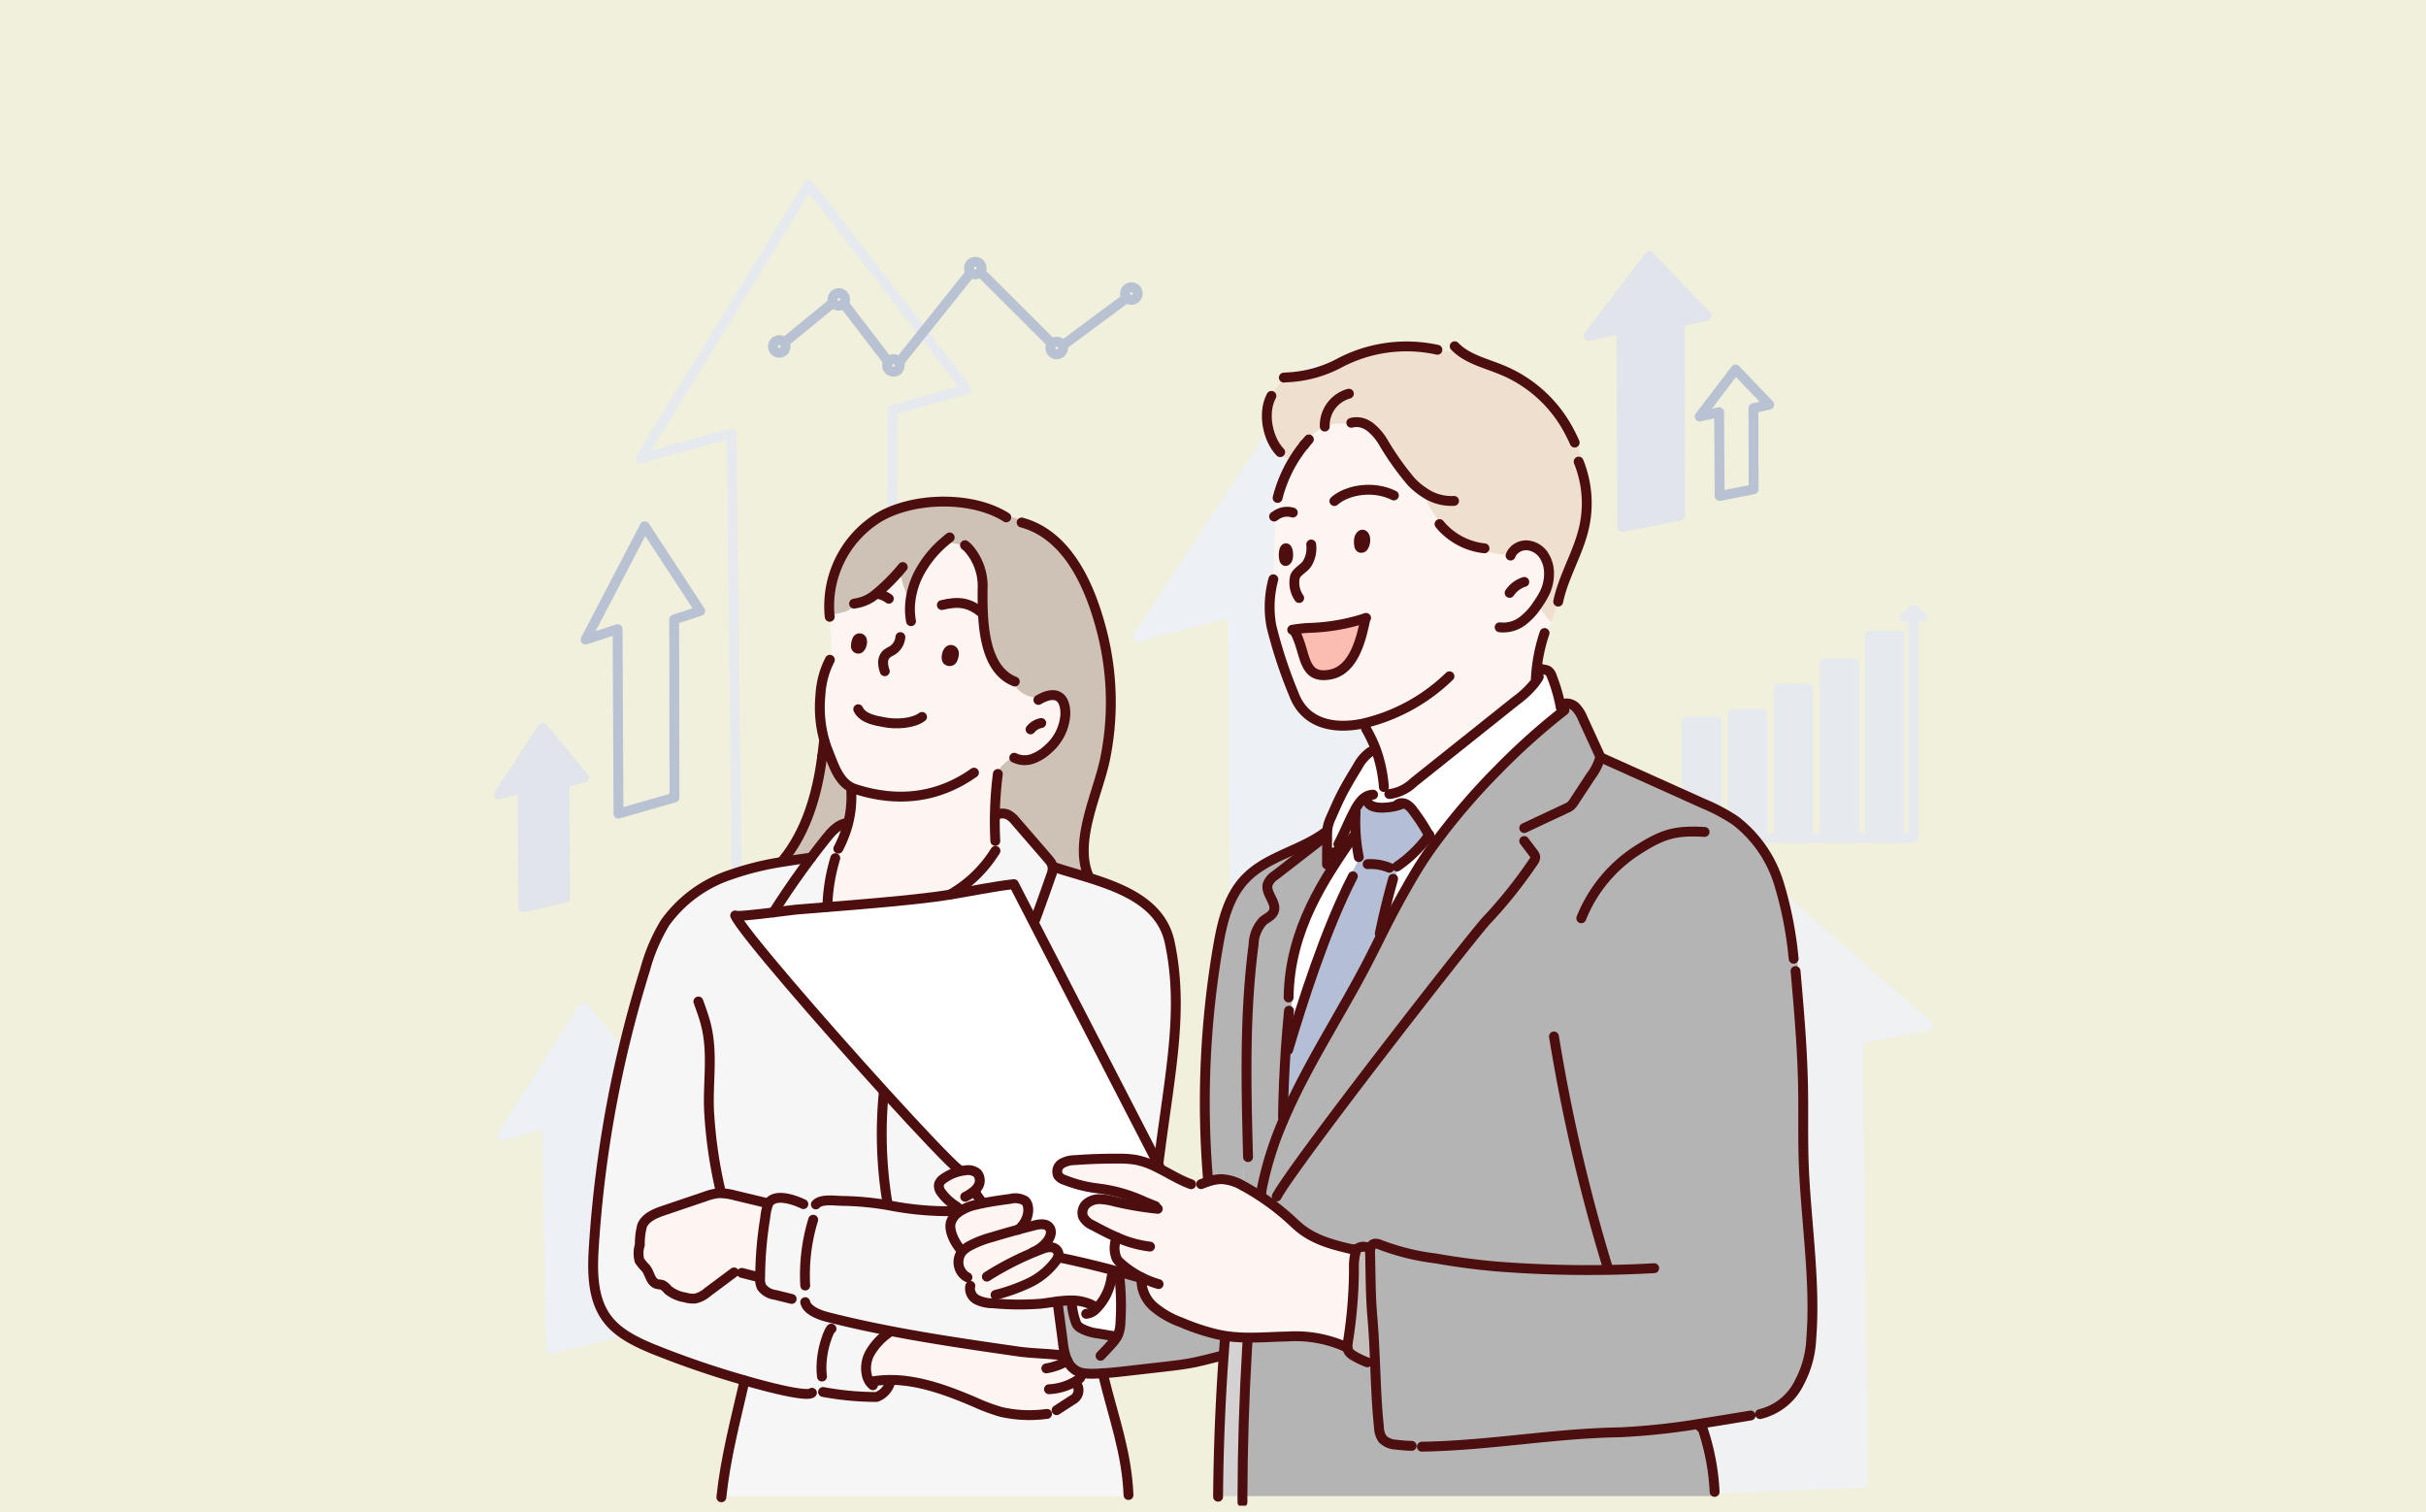 <svg xmlns="http://www.w3.org/2000/svg" width="369" height="230"><defs><clipPath id="a"><path data-name="長方形 1312" fill="none" stroke="rgba(0,0,0,0)" stroke-width="1.5" d="M0 0h219.352v202.389H0z"/></clipPath></defs><g data-name="グループ 1154"><path data-name="長方形 1307" fill="#f0f0dc" d="M0 0h369v230H0z"/><g data-name="グループ 1140"><path data-name="パス 10513" d="M259.57 48.032l-8.681-9.07-9.271 12.141 5.016-1.121.135 30.169 8.772-1.723-.041-29.477z" fill="#e1e4ea" stroke="rgba(0,0,0,0)" stroke-width="1.5"/><path data-name="パス 10514" d="M259.57 48.032l-8.681-9.07-9.271 12.141 5.016-1.121.135 30.169 8.772-1.723-.041-29.477z" fill="none" stroke="#e1e4ea" stroke-linecap="round" stroke-linejoin="round" stroke-width="1.5"/><path data-name="パス 10515" d="M293.238 155.997l-22.688-19.9-24.232 26.641 13.111-2.46.353 66.2 23.611-.969-.791-67.49z" fill="#f0f1f2" stroke="rgba(0,0,0,0)" stroke-width="1.5"/><g data-name="グループ 1131"><g data-name="グループ 1130" transform="translate(74.824 26.611)" clip-path="url(#a)"><path data-name="パス 10516" d="M218.414 129.386l-22.688-19.9-24.232 26.641 13.111-2.46.353 66.2 23.611-.969-.791-67.49z" fill="none" stroke="#f0f1f2" stroke-linecap="round" stroke-linejoin="round" stroke-width="1.5"/></g></g><path data-name="パス 10517" d="M224.888 86.488l-25.03-30.379-26.732 40.665 14.464-3.755.389 88.505 25.292-5.77-.117-86.187z" fill="#edf0f4" stroke="rgba(0,0,0,0)" stroke-width="1.5"/><path data-name="パス 10518" d="M224.888 86.488l-25.03-30.379-26.732 40.665 14.464-3.755.389 88.505 25.292-5.77-.117-86.187z" fill="none" stroke="#edf0f4" stroke-linecap="round" stroke-linejoin="round" stroke-width="1.5"/><g data-name="グループ 1133"><g data-name="グループ 1132" transform="translate(74.824 26.611)" clip-path="url(#a)"><path data-name="パス 10519" d="M72.188 32.591L48.205 1.469 22.588 43.128l13.859-3.845 1.076 90.65 23.2-6.378.222-87.808z" fill="none" stroke="#e6eaef" stroke-linecap="round" stroke-linejoin="round" stroke-width="1.5"/></g></g><path data-name="パス 10520" d="M269.1 61.544l-5.115-5.344-5.462 7.153 2.956-.661.08 12.738 5.168-1.015-.024-12.33z" fill="none" stroke="#b8c2d3" stroke-linecap="round" stroke-linejoin="round" stroke-width="1.5"/><path data-name="パス 10521" d="M100.731 167.486l-11.97-14.243-12.33 19.431 6.785-1.869.632 34.315 11.869-2.89-.489-33.218z" fill="#edf0f4" stroke="rgba(0,0,0,0)" stroke-width="1.5"/><g data-name="グループ 1135"><g data-name="グループ 1134" transform="translate(74.824 26.611)" clip-path="url(#a)"><path data-name="パス 10522" d="M25.907 140.875l-11.97-14.243-12.33 19.431 6.785-1.869.632 34.315 11.869-2.89-.489-33.218z" fill="none" stroke="#edf0f4" stroke-linecap="round" stroke-linejoin="round" stroke-width="1.5"/></g></g><path data-name="パス 10523" d="M88.807 118.265l-6.252-7.588-6.677 10.158 3.613-.938.1 18.087 6.317-1.441-.029-17.508z" fill="#e1e4ea" stroke="rgba(0,0,0,0)" stroke-width="1.5"/><g data-name="グループ 1137"><g data-name="グループ 1136" transform="translate(74.824 26.611)" clip-path="url(#a)"><path data-name="パス 10524" d="M13.983 91.654l-6.252-7.588-6.677 10.158 3.613-.938.1 18.087 6.317-1.441-.029-17.508z" fill="none" stroke="#e1e4ea" stroke-linecap="round" stroke-linejoin="round" stroke-width="1.5"/></g></g><path data-name="パス 10525" d="M106.497 92.916l-8.424-12.879-9 17.24 4.868-1.592.131 28.06 8.512-2.446-.039-27.077z" fill="none" stroke="#b8c2d3" stroke-linecap="round" stroke-linejoin="round" stroke-width="1.5"/><g data-name="グループ 1139"><g data-name="グループ 1138" transform="translate(74.824 26.611)" clip-path="url(#a)" stroke-width="1.5"><path data-name="パス 10526" d="M44.663 26.08a.957.957 0 11-.957-.957.957.957 0 01.957.957z" fill="none" stroke="#b8c2d3" stroke-linecap="round" stroke-linejoin="round"/><path data-name="パス 10527" d="M53.718 18.931a.957.957 0 11-.957-.957.957.957 0 01.957.957z" fill="none" stroke="#b8c2d3" stroke-linecap="round" stroke-linejoin="round"/><path data-name="パス 10528" d="M62.026 28.964a.957.957 0 11-.957-.957.957.957 0 01.957.957z" fill="none" stroke="#b8c2d3" stroke-linecap="round" stroke-linejoin="round"/><path data-name="パス 10529" d="M74.479 14.163a.957.957 0 11-.957-.957.957.957 0 01.957.957z" fill="none" stroke="#b8c2d3" stroke-linecap="round" stroke-linejoin="round"/><path data-name="パス 10530" d="M86.859 26.319a.957.957 0 11-.957-.957.957.957 0 01.957.957z" fill="none" stroke="#b8c2d3" stroke-linecap="round" stroke-linejoin="round"/><path data-name="パス 10531" d="M98.219 18.037a.957.957 0 11-.957-.957.957.957 0 01.957.957z" fill="none" stroke="#b8c2d3" stroke-linecap="round" stroke-linejoin="round"/><path data-name="線 397" fill="none" stroke="#b8c2d3" stroke-linecap="round" stroke-linejoin="round" d="M44.467 25.487l7.383-6.039"/><path data-name="線 398" fill="none" stroke="#b8c2d3" stroke-linecap="round" stroke-linejoin="round" d="M53.555 19.618l6.672 8.712"/><path data-name="線 399" fill="none" stroke="#b8c2d3" stroke-linecap="round" stroke-linejoin="round" d="M61.914 28.506l10.847-13.564"/><path data-name="線 400" fill="none" stroke="#b8c2d3" stroke-linecap="round" stroke-linejoin="round" d="M74.307 14.799l10.789 10.762"/><path data-name="線 401" fill="none" stroke="#b8c2d3" stroke-linecap="round" stroke-linejoin="round" d="M86.815 25.92l9.725-7.21"/><path data-name="長方形 1316" fill="#e6eaef" stroke="rgba(0,0,0,0)" d="M181.749 83.123h4.505v17.722h-4.505z"/><path data-name="長方形 1317" fill="none" stroke="#e6eaef" stroke-linecap="round" stroke-linejoin="round" d="M181.749 83.123h4.505v17.722h-4.505z"/><path data-name="長方形 1318" fill="#e6eaef" stroke="rgba(0,0,0,0)" d="M188.732 82h4.505v18.845h-4.505z"/><path data-name="長方形 1319" fill="none" stroke="#e6eaef" stroke-linecap="round" stroke-linejoin="round" d="M188.732 82h4.505v18.845h-4.505z"/><path data-name="長方形 1320" fill="#e6eaef" stroke="rgba(0,0,0,0)" d="M195.715 78.131h4.505v22.714h-4.505z"/><path data-name="長方形 1321" fill="none" stroke="#e6eaef" stroke-linecap="round" stroke-linejoin="round" d="M195.715 78.131h4.505v22.714h-4.505z"/><path data-name="長方形 1322" fill="#e6eaef" stroke="rgba(0,0,0,0)" d="M202.698 74.262h4.505v26.583h-4.505z"/><path data-name="長方形 1323" fill="none" stroke="#e6eaef" stroke-linecap="round" stroke-linejoin="round" d="M202.698 74.262h4.505v26.583h-4.505z"/><path data-name="長方形 1324" fill="#e6eaef" stroke="rgba(0,0,0,0)" d="M209.563 70.081h4.505v30.764h-4.505z"/><path data-name="長方形 1325" fill="none" stroke="#e6eaef" stroke-linecap="round" stroke-linejoin="round" d="M209.563 70.081h4.505v30.764h-4.505z"/><path data-name="線 402" fill="none" stroke="#e6eaef" stroke-linecap="round" stroke-linejoin="round" d="M176.82 100.865h39.181"/><path data-name="線 403" fill="none" stroke="#e6eaef" stroke-linecap="round" stroke-linejoin="round" d="M216.215 66.43v34.257"/><path data-name="パス 10532" d="M214.809 67.244l1.429-1.13 1.323 1.076" fill="none" stroke="#e6eaef" stroke-linecap="round" stroke-linejoin="round"/><path data-name="パス 10533" d="M178.436 101.656l-2.04-.791 1.943-.733" fill="none" stroke="#e6eaef" stroke-linecap="round" stroke-linejoin="round"/><path data-name="パス 10534" d="M133.149 180.6a4.575 4.575 0 011.191.475c.127 3.121.247 6.234.58 9.393a3.249 3.249 0 00.557 1.791 3.059 3.059 0 002.033.844 22.6 22.6 0 002.291.183 9.694 9.694 0 013.259-.113l.007.2c9.762-.324 18.745-1.983 28.6-2.15a105.867 105.867 0 0012.579-1.382c.064.188.127.376.188.564l-.338.113a35.348 35.348 0 011.875 9.778v.637h-71.816q.042-11.114.689-22.216h.017a9.267 9.267 0 00.131-1.889c1.986.021 3.981-.129 5.969-.167a18.845 18.845 0 018.485 1.4 4.319 4.319 0 00.714.357 1.319 1.319 0 00.2.569 2.07 2.07 0 00.691.58 12.678 12.678 0 002.1 1.008z" fill="#b5b4b4" stroke="rgba(0,0,0,0)"/><path data-name="パス 10535" d="M133.129 38.043a35.977 35.977 0 00-4.686-.2 6.7 6.7 0 00-4.89 3.2v.007a20.391 20.391 0 00-1.582 2.223l-.583-.059a4.888 4.888 0 01-1.748-.86l.256-.2c-1.878-1.92-2.745-5.936-1.335-8.558l-.035-.021a11.115 11.115 0 012.256-2.785 18.926 18.926 0 007.743-1.981 21.883 21.883 0 0115.284-2.225l.021.275a56.013 56.013 0 013.328-.155c1.791 1.419 4.166 2.011 6.314 2.888a20.253 20.253 0 0110.476 9.571l.115-.061a15.669 15.669 0 012.157 6.5l-.244.064a16.848 16.848 0 01.148 7.914c-.877 3.9-3.123 7.393-3.941 11.305h.016q-.522 1.575-1.1 3.132a11.147 11.147 0 01-1.857-2.519l-.209-.146q.162-.236.317-.472a11.067 11.067 0 00.876-1.56 6.639 6.639 0 00.557-2.6 5.007 5.007 0 00-.822-2.93 3.371 3.371 0 00-2.59-1.478 2.614 2.614 0 00-1.036.19 2.517 2.517 0 00-1.154.9 3.807 3.807 0 01-2.261.237 11.147 11.147 0 01-2.317-.745l.021-.16a10.227 10.227 0 01-4.251-1.617l.009-.016a17.883 17.883 0 01-4.714-6.561l.129-.258a11.06 11.06 0 01-2.012-1.68 43.039 43.039 0 01-4.279-6.06 8.439 8.439 0 00-1.969-2.247 4.294 4.294 0 00-.409-.261" fill="#efdfce" stroke="rgba(0,0,0,0)"/><path data-name="パス 10536" d="M162.528 79.968c.016.317.026.634.031.952a21.998 21.998 0 00-.214-1.039c.061.028.122.056.183.087" fill="#c6c0bd" stroke="rgba(0,0,0,0)"/><path data-name="パス 10537" d="M132.856 67.403a30.15 30.15 0 01-8.389 1.476 21.517 21.517 0 00-2.74.294l.421.331c1.727 3.06 1 7.294 5.367 6.476 3.671-.689 4.745-5.562 5.36-8.533zm-14-5.91q.144-4.829.294-9.656l.042-1.354a6.672 6.672 0 01.193-1.673 4.959 4.959 0 01.552-1.187 21.141 21.141 0 012.033-4.35 20.4 20.4 0 011.582-2.223v-.007a6.7 6.7 0 014.89-3.2 35.983 35.983 0 014.686.2 4.3 4.3 0 01.409.261 8.436 8.436 0 011.969 2.247 43.029 43.029 0 004.279 6.06 11.05 11.05 0 002.012 1.68l-.129.259a17.884 17.884 0 004.714 6.561l-.009.016a10.229 10.229 0 004.251 1.617l-.021.16a11.14 11.14 0 002.317.745 3.807 3.807 0 002.261-.237c.04-.017.078-.035.117-.056a4.21 4.21 0 001.043-.825l-.007-.019a2.616 2.616 0 011.036-.19 3.371 3.371 0 012.59 1.478 5.008 5.008 0 01.823 2.93 6.645 6.645 0 01-.557 2.6 11.034 11.034 0 01-.877 1.56q-.155.236-.317.472l.209.146a11.142 11.142 0 001.857 2.519c-.226.62-.461 1.236-.7 1.849l-.329-.106a25.976 25.976 0 00-1.048 4.4c-.12.8-.2 1.61-.244 2.418l-.179-.009-.028.6.066.049a15.064 15.064 0 01-2.926 2.766l-15.46 12.33a6.628 6.628 0 01-3.678 1.828 1.243 1.243 0 01-.378-.221 2.269 2.269 0 01-.562-.829l.024-.009a21.745 21.745 0 00-1.189-5.647 9.201 9.201 0 00-.2-.508 21 21 0 00-1.314-2.684l-.1.054c-.146-.284-.294-.569-.439-.853-4.636.921-8.829-.1-10.464-4.526a70.736 70.736 0 01-3.408-10.373 16.025 16.025 0 01.308-7.061zm13.709-4.977a1.853 1.853 0 00.263-1.09.956.956 0 00-.122-.5c-.357-.566-.766.082-.815.475a3.267 3.267 0 00-.026.341 3.41 3.41 0 00.047.6.467.467 0 00.2.357.387.387 0 00.456-.181m-11.515 1.779a2.264 2.264 0 00.045-.815c-.009-.207-.169-.971-.475-.611a.58.58 0 00-.106.247 2.594 2.594 0 00-.021 1.227c.075.6.454.376.557-.047" fill="#fdf5f2" stroke="rgba(0,0,0,0)"/><path data-name="パス 10538" d="M129.051 101.185c-.226.62-.451 1.243-.674 1.863l-.169-.061c-.5.169-.7 1.708-1.194 1.878l.021-4.077v-.141c0-.27 0-.543.019-.813a4.948 4.948 0 01.108-.832 7.663 7.663 0 01.529-1.433c.456-1.029.9-2.063 1.4-3.071.768-1.546 1.671-3.027 2.571-4.5a6.531 6.531 0 011.873-2.209 2.79 2.79 0 01.724-.322l.212-.021a21.744 21.744 0 011.189 5.647l-.023.009a2.268 2.268 0 00.562.829 1.245 1.245 0 00.378.221 6.628 6.628 0 003.678-1.828l15.46-12.33a15.059 15.059 0 002.926-2.766l-.066-.049.028-.6.178.009c.045-.808.125-1.617.245-2.418l1.2 1.093a1.254 1.254 0 01.418.153 1.614 1.614 0 01.566.834 25.161 25.161 0 011.133 3.63c.08.345.15.691.214 1.039.007.308.012.616.01.926a100.891 100.891 0 00-9.552 8.619 99.571 99.571 0 00-10.02 11.766l-.188-.148a6.446 6.446 0 01-.4-1.267l-.11-.082c.077-.1.155-.209.23-.317-.1-.186-.2-.369-.308-.55a28.6 28.6 0 00-2.077-3.135 3.44 3.44 0 00-1.039-1.006 1.484 1.484 0 00-.74-.183v.146c-.978.477-4.806 1.133-5.214-.479l-.3.028a2.223 2.223 0 00-.23-.461 2.954 2.954 0 00-.36.324 7.121 7.121 0 00-1.053 1.584l-.049.092c-.783 1.462-1.37 2.942-2.108 4.409" fill="#fff" stroke="rgba(0,0,0,0)"/><path data-name="パス 10539" d="M156.338 56.511l.007.019a4.211 4.211 0 01-1.043.825 1.26 1.26 0 01-.118.056 2.519 2.519 0 011.154-.9" fill="#fdf5f2" stroke="rgba(0,0,0,0)"/><path data-name="パス 10540" d="M137.508 107.098a11.6 11.6 0 00.08-1.915h.078a19.274 19.274 0 004.277-3.981c.122-.153.242-.308.357-.465l.111.082a6.436 6.436 0 00.4 1.267l.188.148a62.31 62.31 0 00-2.8 4.307q-2.041 3.465-3.884 7.045-.5.973-.989 1.948l-.284-.143q.857-4.209 2.033-8.342z" fill="#fff" stroke="rgba(0,0,0,0)"/><path data-name="パス 10541" d="M141.943 101.199a5.058 5.058 0 01.28-1.332c.108.181.209.364.308.55-.075.108-.153.214-.23.317-.115.157-.235.313-.357.465" fill="#c6c0bd" stroke="rgba(0,0,0,0)"/><path data-name="パス 10542" d="M120.326 143.277q.07-5.118.416-10.224l.367.026c2.141-7.148 5.638-18.235 9.839-26.413l-.583-.2a7.32 7.32 0 001.52-2.707l-.035-.012a27.339 27.339 0 01-.5-6.455c-.049-.2-.1-.407-.143-.609a7.115 7.115 0 011.053-1.584 2.933 2.933 0 01.36-.324 2.218 2.218 0 01.23.46l.3-.028c.409 1.612 4.237.956 5.214.479v-.146a1.484 1.484 0 01.74.183 3.446 3.446 0 011.039 1.006 28.635 28.635 0 012.077 3.135 5.069 5.069 0 00-.28 1.332 19.28 19.28 0 01-4.277 3.981h-.077a11.578 11.578 0 01-.08 1.915l-.432-.052q-1.174 4.131-2.033 8.342l.284.143c-.747 1.49-1.485 2.982-2.254 4.46-4.086 7.854-9.247 15.641-12.732 23.875-.019-.2-.04-.388-.063-.583z" fill="#b4bfd6" stroke="rgba(0,0,0,0)"/><path data-name="パス 10543" d="M133.131 163.164c.164.031.327.066.489.108a3.708 3.708 0 00-.04.855c.068 3.205.063 6.448.343 9.642.214 2.456.317 4.883.418 7.306a4.571 4.571 0 00-1.192-.475v-.024a12.637 12.637 0 01-2.1-1.008 2.068 2.068 0 01-.691-.58 1.322 1.322 0 01-.2-.569 3.751 3.751 0 01.061-1.1 72.014 72.014 0 00.893-10.826 9.528 9.528 0 01.249-2.662 2.268 2.268 0 01.11-.3.9.9 0 01.176-.261 1.565 1.565 0 011.49-.155z" fill="#c6c0bd" stroke="rgba(0,0,0,0)"/><path data-name="パス 10544" d="M132.855 67.403l.019.045c-.616 2.97-1.69 7.844-5.36 8.532-4.364.818-3.64-3.417-5.367-6.476l-.421-.331a21.525 21.525 0 012.74-.294 30.151 30.151 0 008.389-1.476" fill="#f9bdb2" stroke="rgba(0,0,0,0)"/><path data-name="パス 10545" d="M121.788 125.229l-.606-.127c.138-10.471 5.581-18.221 9.783-24.387l.456-.038a27.149 27.149 0 00.43 3.076l.035.012a7.32 7.32 0 01-1.52 2.707l.583.2c-4.2 8.178-7.7 19.265-9.839 26.413l-.367-.026q.2-2.975.493-5.945l.265.026a18.146 18.146 0 01.287-1.908" fill="#fff" stroke="rgba(0,0,0,0)"/><path data-name="パス 10546" d="M121.18 125.098l.606.127a18.161 18.161 0 00-.287 1.908l-.265-.026q-.293 2.971-.494 5.945-.346 5.108-.416 10.224l-.049.007c.023.2.045.388.063.583a50.783 50.783 0 00-3.32 10.76.009.009 0 000 .007 4.036 4.036 0 01-.125.693 34.437 34.437 0 00-2.676-1.598q.247-2.89.214-5.793l.538-.014c-.268-10.316-.465-20.677.888-30.9a5.4 5.4 0 011.433-3.56c.55-.463 1.309-.743 1.6-1.4.6-1.346-1.292-2.775-.893-4.195a2.806 2.806 0 011.121-1.335q3.239-2.51 6.476-5.026c.479-.237.961-.477 1.44-.717l-.021 4.077c.5-.169.693-1.708 1.194-1.877l.169.061c.223-.62.449-1.243.674-1.863.738-1.466 1.325-2.947 2.108-4.408l.049-.092c.047.2.094.407.143.609a27.043 27.043 0 00.068 3.379l-.456.038c-4.2 6.166-9.644 13.916-9.783 24.387" fill="#b5b4b4" stroke="rgba(0,0,0,0)"/><path data-name="パス 10547" d="M120.34 143.869c3.485-8.234 8.645-16.022 12.732-23.875.768-1.478 1.506-2.97 2.254-4.46q.49-.977.989-1.948 1.84-3.578 3.884-7.045a58.4 58.4 0 012.8-4.308 99.584 99.584 0 0110.02-11.766 100.945 100.945 0 019.552-8.619c0-.31 0-.618-.009-.926s-.014-.634-.031-.952c.275.13.545.266.811.411a1.988 1.988 0 011.485.557 5.414 5.414 0 011.107 1.76q1.325 2.894 2.655 5.785c0 .031-.012.059-.019.089l.1.021.6.27q7.48 3.359 14.957 6.726a28.442 28.442 0 014.909 2.606 19.106 19.106 0 016.6 9.5 56.982 56.982 0 012.261 11.512l.526-.049a50.93 50.93 0 01.252 5.8l-.148.012c.383 4.542.712 9.087.8 13.644.075 3.99-.038 7.985.115 11.975.327 8.5 1.814 17.838 1.142 26.314a15.588 15.588 0 01-1.828 6.768 8.932 8.932 0 01-5.966 4.787 5.373 5.373 0 01-1.4 0l-.028.221c-1.983.326-4.524.754-7.2 1.168a105.867 105.867 0 01-12.579 1.382c-9.856.167-18.839 1.826-28.6 2.15l-.007-.2a9.69 9.69 0 00-3.259.113 22.637 22.637 0 01-2.291-.183 3.059 3.059 0 01-2.033-.844 3.249 3.249 0 01-.557-1.791c-.334-3.158-.453-6.272-.58-9.392-.1-2.423-.2-4.85-.418-7.306-.28-3.194-.275-6.437-.343-9.642a3.7 3.7 0 01.04-.855 7.343 7.343 0 00-.489-.108l.009-.042a1.566 1.566 0 00-1.49.155.9.9 0 00-.176.261l-.054-.019-.531-.12c-2.775-.632-5.6-1.368-7.83-3.116-.552-.433-1.06-.924-1.579-1.4a36.327 36.327 0 00-4.587-3.56 4.049 4.049 0 00.124-.693.008.008 0 010-.007 50.764 50.764 0 013.32-10.76" fill="#b5b4b4" stroke="rgba(0,0,0,0)"/><path data-name="パス 10548" d="M125.594 101.504l-6.476 5.026a2.8 2.8 0 00-1.121 1.335c-.4 1.419 1.5 2.848.893 4.195-.291.656-1.051.935-1.6 1.4a5.4 5.4 0 00-1.433 3.56c-1.354 10.227-1.156 20.588-.888 30.9l-.538.014q.032 2.9-.214 5.792a7.11 7.11 0 00-3.231-1.006 6.269 6.269 0 00-1.986.355l-.1-.541a140.705 140.705 0 011.509-34.988c.637-3.767 1.534-7.717 4.164-10.485 3.3-3.483 8.563-4.3 12.361-7.235h.12c-.016.27-.019.543-.019.813v.141c-.479.24-.961.479-1.44.717" fill="#b5b4b4" stroke="rgba(0,0,0,0)"/><path data-name="パス 10549" d="M111.314 179.359a238.8 238.8 0 01.167-2.23 2 2 0 00-1.159-.663l.028-.122c.463.1.93.188 1.4.256a23.689 23.689 0 003.24.228 9.257 9.257 0 01-.131 1.889h-.016q-.649 11.1-.689 22.216h-3.7q.088-10.8.862-21.575" fill="#d3d1d1" stroke="rgba(0,0,0,0)"/><path data-name="パス 10550" d="M91.215 107.012c5.315 1.7 10.664 4.058 11.865 9.663 2.146 10.018.153 19.347-1.49 31.992-.132.493-.263.989-.392 1.483l-18.919-36.7.36-.186q1.241-3.363 2.418-6.747a2.751 2.751 0 00.223-1.321h.024c1.631.548 3.461 1.053 5.316 1.629.2.061.4.122.6.186" fill="#f7f6f7" stroke="rgba(0,0,0,0)"/><path data-name="パス 10551" d="M101.01 150.86c1.4.675 2.742 1.511 4.159 2.157h0a4.165 4.165 0 002.686 1.055l.014-.59c.374-.141.75-.284 1.13-.406a6.266 6.266 0 011.986-.355 7.108 7.108 0 013.231 1.006c.132.068.263.139.393.212.778.432 1.542.9 2.284 1.387a36.332 36.332 0 014.587 3.56c.519.472 1.027.964 1.579 1.4 2.23 1.748 5.055 2.484 7.83 3.116l.531.12.054.019a2.28 2.28 0 00-.11.3 9.521 9.521 0 00-.249 2.662 72 72 0 01-.893 10.826 3.748 3.748 0 00-.061 1.095 4.308 4.308 0 01-.714-.357 18.846 18.846 0 00-8.485-1.4c-1.988.038-3.983.188-5.969.167a23.691 23.691 0 01-3.24-.228c-.47-.068-.938-.155-1.4-.256a33.532 33.532 0 01-5.56-1.847 13.421 13.421 0 01-4.2-2.435 5.4 5.4 0 01-1.788-3.755c-.052-.214-.106-.428-.155-.642-.009-.033-.019-.066-.026-.1a14.681 14.681 0 01-2.858-1.946 3.6 3.6 0 01-.714-.775 4.129 4.129 0 010-3.276v-.009a9.921 9.921 0 01-.23-.1c-1.161-.512-2.293-1.1-3.407-1.706a2.98 2.98 0 01-1.5-1.347 1.842 1.842 0 01.595-1.995 3.1 3.1 0 012.075-.642 10.69 10.69 0 012.185.374 49.736 49.736 0 005.189.945 2.125 2.125 0 00-.67-.926h0a23.558 23.558 0 00-7.186-2.037 19.828 19.828 0 01-4.954-1.262 1.952 1.952 0 01-1.018-.67 1.428 1.428 0 01.531-1.831 4.027 4.027 0 012.014-.529q3.3-.25 6.615-.226a15.235 15.235 0 012.639.179 11.94 11.94 0 013.086 1.074" fill="#fdf5f2" stroke="rgba(0,0,0,0)"/><path data-name="パス 10552" d="M90.005 182.238q-.141-.025-.282-.057a3.081 3.081 0 01-.815-.308 3.464 3.464 0 01-1.377-1.539 4.484 4.484 0 01-.176-.4v-.007a10.95 10.95 0 01-.522-2.479c-.23-1.774-.58-4.347-.813-6.124.569-.073 1.14-.132 1.715-.148h.2a8.09 8.09 0 01.327 1.3l.04-.007a11.119 11.119 0 00.489 1.943 2.008 2.008 0 00.219.473 1.693 1.693 0 00.54.484 7.234 7.234 0 002.613.822c.63.11 1.257.216 1.887.322a3.737 3.737 0 00.942.327 3.262 3.262 0 00.23-.428 5.576 5.576 0 00.376-1.948 39.5 39.5 0 00-.2-7.207l.127-.031a8.437 8.437 0 00-.106-.4q1.537.419 3.067.872l.157-.038c.049.214.1.428.155.642a5.4 5.4 0 001.788 3.755 13.421 13.421 0 004.2 2.434 33.508 33.508 0 005.56 1.847l-.028.122a2 2 0 011.158.663 238.8 238.8 0 00-.167 2.23c-.077.012-.155.026-.233.04l.026.16-1.772.444c-.9.226-1.788.451-2.693.63-1.476.291-2.973.463-4.467.635q-2.8.317-5.6.639c-1.217.136-2.437.275-3.659.35-.047 0-.1.007-.146.009-.465.028-.93.047-1.4.052a7.854 7.854 0 01-1.372-.08" fill="#b5b4b4" stroke="rgba(0,0,0,0)"/><path data-name="パス 10553" d="M88.302 172.472l-.04.007a8.068 8.068 0 00-.327-1.3 7.263 7.263 0 013.074.566l-.042.094.771.771a8.254 8.254 0 002.484-4.794l.233.052a3.366 3.366 0 00.221-1.234c.249.066.5.132.747.2.04.132.073.263.106.4l-.127.031a39.5 39.5 0 01.2 7.207 5.572 5.572 0 01-.376 1.948 3.254 3.254 0 01-.23.428 3.741 3.741 0 01-.942-.327c-.63-.106-1.257-.211-1.887-.322a7.24 7.24 0 01-2.613-.822 1.7 1.7 0 01-.54-.484 2.006 2.006 0 01-.219-.472 11.08 11.08 0 01-.489-1.943" fill="#fff" stroke="rgba(0,0,0,0)"/><path data-name="パス 10554" d="M72.082 167.513a2.639 2.639 0 01-.672-3.638 2.208 2.208 0 01.193-.226 4.375 4.375 0 01.994-.747 16.143 16.143 0 013.438-1.351q2-.606 4.023-1.151.8-.222 1.6-.426c.284-.077.569-.15.855-.223.783-.2 1.76-.329 2.263.3.515.644.136 1.61-.395 2.237a5.4 5.4 0 01-.407.43c.038.164.078.329.115.5a2.519 2.519 0 01.959-.125 1.223 1.223 0 011.128.9.967.967 0 01-.012.386 1.17 1.17 0 01-.071.23h.01q4.318.885 8.575 2.026a3.372 3.372 0 01-.221 1.234l-.233-.052a8.255 8.255 0 01-2.484 4.794l-.771-.771.042-.094a7.26 7.26 0 00-3.074-.566h-.2c-.576.016-1.147.075-1.715.148-.839.108-1.676.249-2.517.341a42.236 42.236 0 01-7.311-.063 5.54 5.54 0 01-2.437-.543 1.946 1.946 0 01-1.025-1.95 3.83 3.83 0 01-.646-1.6" fill="#fdf5f2" stroke="rgba(0,0,0,0)"/><path data-name="パス 10555" d="M60.681 183.505a4.81 4.81 0 00.021-.244c4.373.023 8.718 1.659 12.8 3.4a28.417 28.417 0 003.953 1.469 19.226 19.226 0 006.763.322l-.009-.085a5.227 5.227 0 001.692-.458l-.016-.038q1.227-.793 2.453-1.589a1.635 1.635 0 00.761-2.082l-.266-.115a5.757 5.757 0 00.038-.667l.136-.084a1.178 1.178 0 00.637-.769l.08-.378q.141.032.282.056a7.879 7.879 0 001.372.08c.465 0 .93-.023 1.4-.052l.268.5c1.52 6.253 3.523 11.521 3.786 18v.167H34.916c.609-5.741 2.108-11.461 3.438-17.232.052-.115.1-.23.153-.346 5.21 1.5 9.618 2.444 10.17 1.856l.04-.268a13.394 13.394 0 001.65.139v.012a44.927 44.927 0 008.133.761 3.378 3.378 0 002.106-2.359z" fill="#f7f6f7" stroke="rgba(0,0,0,0)"/><path data-name="パス 10556" d="M60.701 183.26a16.676 16.676 0 00-2.211.131l-.061-.423a11.518 11.518 0 00-1.356-.228 4.772 4.772 0 01.491-3.685 9.739 9.739 0 012.665-2.883l.176.089.223-.437c6.418 1.239 12.9 2.174 19.373 3.107 1.986.287 4.38.315 6.439.555l-.014.125a2.789 2.789 0 01.928.324c.054.136.11.27.176.4a3.463 3.463 0 001.377 1.539 3.08 3.08 0 00.815.308l-.08.378a1.178 1.178 0 01-.637.769l-.136.085a5.756 5.756 0 01-.038.667l.265.115a1.635 1.635 0 01-.761 2.082q-1.227.8-2.453 1.589l.016.038a5.237 5.237 0 01-1.692.458l.009.084a19.231 19.231 0 01-6.763-.322 28.408 28.408 0 01-3.953-1.469c-4.082-1.736-8.427-3.372-12.8-3.4" fill="#fdf5f2" stroke="rgba(0,0,0,0)"/><path data-name="パス 10557" d="M71.558 163.502l-.153.047c-.93-.989-2.033-3.076-1.565-4.352a3.089 3.089 0 01.968-1.321 7.216 7.216 0 012.841-1.26c.331-.082.665-.155 1-.223.075-.017.15-.033.228-.047 1.309-.258 2.634-.439 3.955-.618a2.978 2.978 0 012.232.286c.827.642.759 2.975-1.008 4.385q-2.02.543-4.023 1.151a16.148 16.148 0 00-3.438 1.351 4.372 4.372 0 00-.994.747c-.014-.049-.028-.1-.045-.148" fill="#fdf5f2" stroke="rgba(0,0,0,0)"/><path data-name="パス 10558" d="M77.056 97.204a2.071 2.071 0 011.622.188 4.1 4.1 0 01.987.914q2.443 2.823 4.888 5.644c.127.148.254.3.367.456a1.9 1.9 0 01.362.771.078.078 0 010 .023 2.753 2.753 0 01-.223 1.321q-1.174 3.384-2.418 6.747l-.359.186-.1-.2-2.785-5.4c-3.212.369-6.378 1.048-9.567 1.57l-.009-.049a19.344 19.344 0 006.587-6.3l-.359-.237a3.264 3.264 0 00.555-1.544h-.031q-.123-2.323-.052-4.653h.012l.526.566" fill="#f7f6f7" stroke="rgba(0,0,0,0)"/><path data-name="パス 10559" d="M43.698 112.044c1.241-.155 2.237-.284 2.512-.308 1.6-.134 3.212-.261 4.817-.39q2.139-.169 4.277-.35c3.941-.334 8.046-.689 12.032-1.2q.553-.071 1.1-.153a58.52 58.52 0 001.384-.216c3.189-.522 6.354-1.2 9.566-1.57l2.785 5.4.1.2 18.919 36.7-.184.693v.016a11.937 11.937 0 00-3.086-1.074 15.23 15.23 0 00-2.639-.179q-3.31-.021-6.615.226a4.023 4.023 0 00-2.014.529 1.428 1.428 0 00-.531 1.831 1.952 1.952 0 001.018.67 19.837 19.837 0 004.954 1.262 23.549 23.549 0 017.186 2.037h0a2.127 2.127 0 01.67.926 49.774 49.774 0 01-5.189-.945 10.672 10.672 0 00-2.185-.374 3.1 3.1 0 00-2.075.641 1.842 1.842 0 00-.595 2 2.981 2.981 0 001.5 1.346c1.114.6 2.247 1.194 3.407 1.706.075.035.153.068.23.1v.009a4.128 4.128 0 000 3.276 3.6 3.6 0 00.714.776 14.681 14.681 0 002.857 1.946c.007.033.016.066.026.1l-.157.038q-1.53-.455-3.067-.872c-.249-.071-.5-.136-.747-.2q-4.258-1.142-8.575-2.026h-.009a1.181 1.181 0 00.071-.23.967.967 0 00.012-.385 1.223 1.223 0 00-1.128-.9 2.523 2.523 0 00-.959.125c-.038-.167-.078-.331-.115-.5a5.384 5.384 0 00.407-.43c.531-.628.909-1.593.395-2.237-.5-.627-1.481-.5-2.263-.3a56.24 56.24 0 00-.855.223q-.8.2-1.6.425c1.767-1.41 1.835-3.744 1.008-4.385a2.978 2.978 0 00-2.233-.287c-1.32.179-2.646.359-3.955.618-.078.014-.153.031-.228.047l-.019-.092a10.055 10.055 0 01-.959-1.307l.024-.014a44.487 44.487 0 00-.207-.578 2.912 2.912 0 00.341-.4 1.746 1.746 0 000-2.16 2.175 2.175 0 00-1.8-.456 6.715 6.715 0 00-.945.16l-.066-.27c-1.267-.966-5.837-5.792-11.242-11.735-9.588-10.553-21.8-24.632-22.785-26.921.089.207 3.212-.146 5.814-.465.306-.04.6-.078.888-.113" fill="#fff" stroke="rgba(0,0,0,0)"/><path data-name="パス 10560" d="M70.848 157.726a.438.438 0 00-.047-.235c-.1-.237-.2-.475-.294-.712a8.222 8.222 0 01-2.181-2.054 1.578 1.578 0 01-.322-1.236 1.668 1.668 0 01.7-.851 6.892 6.892 0 012.16-1.034l.218-.056a6.7 6.7 0 01.945-.16 2.176 2.176 0 011.8.456 1.746 1.746 0 010 2.159 2.9 2.9 0 01-.341.4c.071.193.139.385.207.578l-.023.014a10.026 10.026 0 00.959 1.307l.019.092c-.336.068-.67.141-1 .223a7.213 7.213 0 00-2.841 1.26l-.028-.038a.168.168 0 00.068-.113" fill="#fdf5f2" stroke="rgba(0,0,0,0)"/><path data-name="パス 10561" d="M47.366 156.577a5.088 5.088 0 002.258-.287c.966-.545 2.752-.251 3.821-.254a45.122 45.122 0 017.005.686 46.424 46.424 0 009.651.876l.578.259a.128.128 0 00.1-.019l.028.038a3.088 3.088 0 00-.968 1.321c-.468 1.276.634 3.363 1.565 4.352l.153-.047c.016.049.031.1.045.148a2.229 2.229 0 00-.193.226 2.639 2.639 0 00.672 3.638 3.829 3.829 0 00.646 1.6 1.946 1.946 0 001.025 1.95 5.539 5.539 0 002.437.543 42.21 42.21 0 007.311.063c.841-.092 1.678-.233 2.517-.341.233 1.776.583 4.349.813 6.124a10.955 10.955 0 00.522 2.479v.007a2.784 2.784 0 00-.928-.324l.014-.125c-2.059-.24-4.453-.268-6.439-.555-6.472-.933-12.955-1.868-19.373-3.107a163.173 163.173 0 01-9.588-2.127c-1.182-.3-2.975-.963-3.349-2.117a21.23 21.23 0 01-2.063-.729l-.04.1-2.472-.613a3.039 3.039 0 01-2.1-1.2 3 3 0 01-.221-1.546.362.362 0 010-.049 57.353 57.353 0 01.764-8.9 8.543 8.543 0 01.479-2.19 1.214 1.214 0 01.066-.108c1.032-1.53 4.021-.416 5.261.186z" fill="#f7f6f7" stroke="rgba(0,0,0,0)"/><path data-name="パス 10562" d="M70.102 157.6a46.425 46.425 0 01-9.651-.876 22.462 22.462 0 01-.463-1.452 64.607 64.607 0 01-.453-15 5.728 5.728 0 01.247-.726c5.4 5.943 9.975 10.77 11.242 11.735l.066.27-.219.056a6.894 6.894 0 00-2.159 1.034 1.667 1.667 0 00-.7.851 1.578 1.578 0 00.322 1.236 8.22 8.22 0 002.181 2.054c.1.237.2.475.294.712a.437.437 0 01.047.235.168.168 0 01-.068.113.129.129 0 01-.1.019z" fill="#f7f6f7" stroke="rgba(0,0,0,0)"/><path data-name="パス 10563" d="M54.065 99.037c.045-.16.089-.322.127-.484a16.017 16.017 0 00.482-4.321h-.092c-.021-.385-.042-.771-.061-1.156-1.871-1.036-2.606-3.485-3.358-5.346a17.371 17.371 0 01-.599-1.727 18.558 18.558 0 01-.609-6.78 13.734 13.734 0 01.837-4.117 1.675 1.675 0 00.747-.938 4.413 4.413 0 00.146-1.572q-.074-2.693-.261-5.377a.079.079 0 010-.023.353.353 0 01.045-.237.383.383 0 01.244-.113 11.342 11.342 0 002.084-.465 2.726 2.726 0 001.49-1.224 6.222 6.222 0 003.111-1.417 29.942 29.942 0 003.687-3.635h0a11.836 11.836 0 001.57 4.681 12.358 12.358 0 011.238-4.082 16.3 16.3 0 013.9-4.895l.157.176a6.358 6.358 0 013.464.724 8.724 8.724 0 012.211 6.387c0 4.148-.077 11.576 4.5 13.768a4.131 4.131 0 002.35 2.333 4.788 4.788 0 003.433-.068c.1-.014.2-.023.3-.028 1.7-.056 2.075 1.692 2.007 3.055a7.559 7.559 0 01-2.62 5.153 6.7 6.7 0 01-2.39 1.487 3.54 3.54 0 01-2.756-.169l-.087-.141a9.017 9.017 0 00-1.579 1.177 4.148 4.148 0 00-.973 1.408l.143.024a56.605 56.605 0 00-.435 5.536q-.07 2.326.052 4.653h.03a3.261 3.261 0 01-.555 1.544l.36.237a19.345 19.345 0 01-6.587 6.3l.009.049q-.691.116-1.384.216c-.367.054-.736.106-1.1.153-3.985.515-8.091.869-12.032 1.2q-2.14.183-4.277.35v-.049a27.72 27.72 0 011.2-7.386l.252.019a11.411 11.411 0 01.193-1.469h.014a18.107 18.107 0 001.384-3.426m15.947-25.301c.172-.343.456-1.161 0-1.417-.5-.282-.776.371-.837.761 0 .014 0 .031-.007.047a1.071 1.071 0 00.052.646.488.488 0 00.794-.038M55.76 72.052c.444 0 .867-1.471.235-1.591-.437-.084-.526.442-.613.862-.1.479.04.726.378.729" fill="#fdf5f2" stroke="rgba(0,0,0,0)"/><path data-name="パス 10564" d="M58.432 182.969l.061.423c-.226.031-.449.063-.674.1l-.369.038a3.051 3.051 0 01-.331-.667 6.065 6.065 0 01-.042-.125 11.568 11.568 0 011.356.228" fill="#fdf5f2" stroke="rgba(0,0,0,0)"/><path data-name="パス 10565" d="M51.713 66.848a.384.384 0 00-.244.113.353.353 0 00-.045.237h-.047a15.839 15.839 0 017.421-15.089c5.043-3.024 13.528-3.309 18.778-.425.477.1.954.214 1.426.331a4.925 4.925 0 011.621.634 2.873 2.873 0 01.4.336c6.942 2.171 10.177 10.2 11.806 16.656a43.225 43.225 0 01.428 19.189c-1.076 5.224-4.749 12.382-2.55 17.7l-.092.294c-1.854-.576-3.685-1.081-5.315-1.629h-.023a.078.078 0 000-.024 1.906 1.906 0 00-.362-.771 6.904 6.904 0 00-.367-.456l-4.888-5.645a4.1 4.1 0 00-.987-.914 2.071 2.071 0 00-1.621-.188l-.526-.566h-.012c.054-1.852.2-3.7.435-5.536l-.143-.024a4.15 4.15 0 01.973-1.408 9.028 9.028 0 011.579-1.177l.087.141a3.54 3.54 0 002.756.169 6.7 6.7 0 002.39-1.487 7.559 7.559 0 002.62-5.153c.068-1.363-.308-3.111-2.007-3.055-.1 0-.2.014-.3.028a3.727 3.727 0 00-.942.275 4.542 4.542 0 01-2.491-.207 4.13 4.13 0 01-2.35-2.333c-4.573-2.192-4.5-9.621-4.5-13.768a8.723 8.723 0 00-2.211-6.387 6.358 6.358 0 00-3.464-.724l-.157-.176a16.3 16.3 0 00-3.9 4.895 12.356 12.356 0 00-1.238 4.082 11.837 11.837 0 01-1.57-4.681h0a29.94 29.94 0 01-3.687 3.635 6.222 6.222 0 01-3.111 1.417 2.727 2.727 0 01-1.49 1.224 11.345 11.345 0 01-2.084.465" fill="#cec1b6" stroke="rgba(0,0,0,0)"/><path data-name="パス 10566" d="M51.027 111.346c-1.605.129-3.212.256-4.817.39-.275.023-1.271.153-2.512.308a9.572 9.572 0 00.056-1.161l-.092-.059q2.333-3.578 4.9-7c.035-.049.073-.1.108-.143q1.057-1.4 2.15-2.773c.874-1.1 1.925-2.265 3.323-2.371l.049.012c-.038.162-.082.324-.127.484a18.106 18.106 0 01-1.384 3.426h-.014a11.406 11.406 0 00-.193 1.469l-.251-.019a27.712 27.712 0 00-1.2 7.386z" fill="#f7f6f7" stroke="rgba(0,0,0,0)"/><path data-name="パス 10567" d="M48.67 103.685c-.035.047-.073.094-.108.143h0a170.468 170.468 0 00-4.326.644l-.026-.16c3.689-4.5 5.276-10.208 6.042-15.916h0a5.072 5.072 0 00.554-1.633c.108.322.23.648.362.975.752 1.861 1.488 4.31 3.358 5.346.019.385.04.771.061 1.156h.092a16.013 16.013 0 01-.482 4.321l-.049-.012c-1.4.106-2.449 1.274-3.323 2.371q-1.093 1.371-2.15 2.773" fill="#cec1b6" stroke="rgba(0,0,0,0)"/><path data-name="パス 10568" d="M43.754 110.883a9.6 9.6 0 01-.056 1.161c-.284.035-.583.073-.888.113h0q.423-.666.853-1.328z" fill="#fbf8f6" stroke="rgba(0,0,0,0)"/><path data-name="パス 10569" d="M34.626 154.86a3.21 3.21 0 00-.258.014 8.359 8.359 0 00-1.929.486q-3.119 1.058-6.241 2.112c-1.325.446-2.792 1.022-3.349 2.3a10.7 10.7 0 00-.352 2.954 4.221 4.221 0 00-.049 2.392 9.129 9.129 0 001 1.2c.578.8.7 2.063 1.643 2.35.277.085.578.059.846.165a2.734 2.734 0 01.827.719 5.422 5.422 0 002.608 1.161 4.234 4.234 0 001.518.176 4.18 4.18 0 001.873-.954l3.652-2.713 1.3-.054.284-.188 1.4.355c.468.047.935.117 1.4.209a.347.347 0 000 .049 3 3 0 00.221 1.546 3.039 3.039 0 002.1 1.2l2.472.613.04-.1a21.284 21.284 0 002.063.729c.374 1.154 2.167 1.814 3.349 2.117 3.175.811 6.373 1.509 9.588 2.127l-.223.437-.176-.089a9.742 9.742 0 00-2.665 2.883 4.772 4.772 0 00-.491 3.685l.042.125a3.039 3.039 0 00.332.667l.369-.038c.226-.04.449-.073.674-.1a16.618 16.618 0 012.211-.132c0 .082-.012.165-.021.244l-.075-.007a3.378 3.378 0 01-2.106 2.359 44.937 44.937 0 01-8.133-.761v-.012a13.4 13.4 0 01-1.65-.139l-.04.268c-.552.587-4.961-.355-10.17-1.856a139.564 139.564 0 01-14.21-4.881c-2.535-1.069-5.127-2.329-6.775-4.531-2.279-3.048-2.256-7.186-2.014-10.984a180.378 180.378 0 017.8-42.134 27.517 27.517 0 013.034-7.1 19.928 19.928 0 019.957-7.3 44.112 44.112 0 017.936-1.962 170.468 170.468 0 014.326-.644h0q-2.566 3.415-4.9 7-.43.663-.853 1.328h0c-2.6.32-5.724.672-5.814.465.989 2.289 13.2 16.367 22.785 26.921a5.733 5.733 0 00-.247.726 64.607 64.607 0 00.454 15c.139.489.291.973.463 1.452a45.109 45.109 0 00-7.005-.686c-1.069 0-2.855-.291-3.821.254a5.093 5.093 0 01-2.258.287v-.052c-1.241-.6-4.23-1.715-5.262-.186a1.2 1.2 0 00-.066.108l-.2-.082a2.62 2.62 0 01-.193-.071l-.009.028-4.606-1.107a9.362 9.362 0 00-2.409-.357" fill="#f7f6f7" stroke="rgba(0,0,0,0)"/><path data-name="パス 10570" d="M34.63 154.859a9.363 9.363 0 012.409.357l4.606 1.107.009-.028c.064.026.127.049.193.071l.2.082a8.538 8.538 0 00-.479 2.19 57.35 57.35 0 00-.764 8.9 14.487 14.487 0 00-1.4-.209c-.468-.117-.935-.237-1.4-.355l-.284.188c-.435.016-.869.035-1.3.054l-3.649 2.721a4.18 4.18 0 01-1.873.954 4.231 4.231 0 01-1.518-.176 5.423 5.423 0 01-2.608-1.161 2.735 2.735 0 00-.827-.719c-.268-.106-.569-.08-.846-.164-.94-.287-1.065-1.553-1.643-2.35a9.143 9.143 0 01-1-1.2 4.221 4.221 0 01.049-2.392 10.7 10.7 0 01.352-2.954c.557-1.281 2.023-1.857 3.349-2.3q3.12-1.058 6.241-2.113a8.356 8.356 0 011.929-.486c.087-.007.174-.012.258-.014" fill="#fdf5f2" stroke="rgba(0,0,0,0)"/><path data-name="パス 10571" d="M131.866 55.742a3.374 3.374 0 00.047.6.467.467 0 00.2.357.387.387 0 00.456-.181 1.853 1.853 0 00.263-1.09.957.957 0 00-.122-.5c-.357-.566-.766.082-.816.475a3.282 3.282 0 00-.028.339z" fill="none" stroke="#4c0e0e" stroke-linecap="round" stroke-linejoin="round"/><path data-name="パス 10572" d="M120.431 57.772a3.09 3.09 0 00.063.569c.075.6.453.376.557-.047a2.261 2.261 0 00.045-.815c-.009-.207-.169-.97-.475-.611a.578.578 0 00-.106.247 3.127 3.127 0 00-.084.657z" fill="none" stroke="#4c0e0e" stroke-linecap="round" stroke-linejoin="round"/><path data-name="パス 10573" d="M124.612 56.203a4.5 4.5 0 01-.592 2.862c-.479.794-1.567 1.2-1.875 2.054a4.078 4.078 0 00.637 3.222" fill="none" stroke="#4c0e0e" stroke-linecap="round" stroke-linejoin="round"/><path data-name="パス 10574" d="M118.855 61.493a16.022 16.022 0 00-.308 7.061 70.735 70.735 0 003.407 10.373c1.636 4.422 5.828 5.447 10.464 4.526a27.918 27.918 0 0013.222-7.207" fill="none" stroke="#4c0e0e" stroke-linecap="round" stroke-linejoin="round"/><path data-name="パス 10575" d="M118.97 51.947c.061-.035.122-.073.181-.11a2.933 2.933 0 012.662-.486" fill="none" stroke="#4c0e0e" stroke-linecap="round" stroke-linejoin="round"/><path data-name="パス 10576" d="M128.139 49.598c1.9-1.7 5.9-2.43 9.049-.853" fill="none" stroke="#4c0e0e" stroke-linecap="round" stroke-linejoin="round"/><path data-name="パス 10577" d="M123.557 41.043c.223-.28.458-.552.7-.82" fill="none" stroke="#4c0e0e" stroke-linecap="round" stroke-linejoin="round"/><path data-name="パス 10578" d="M119.501 49.116q.19-.754.437-1.49a21.133 21.133 0 012.033-4.35 20.394 20.394 0 011.581-2.223" fill="none" stroke="#4c0e0e" stroke-linecap="round" stroke-linejoin="round"/><path data-name="パス 10579" d="M126.675 38.266a5.012 5.012 0 013.668-5" fill="none" stroke="#4c0e0e" stroke-linecap="round" stroke-linejoin="round"/><path data-name="パス 10580" d="M130.715 37.693a3.16 3.16 0 012.423.35 4.359 4.359 0 01.409.261 8.435 8.435 0 011.969 2.247 43.06 43.06 0 004.279 6.06 11.057 11.057 0 002.012 1.68 7.307 7.307 0 004.533 1.281" fill="none" stroke="#4c0e0e" stroke-linecap="round" stroke-linejoin="round"/><path data-name="パス 10581" d="M144.133 53.096a10.032 10.032 0 002.244 2.03 10.229 10.229 0 004.251 1.617c.113.014.228.028.343.04" fill="none" stroke="#4c0e0e" stroke-linecap="round" stroke-linejoin="round"/><path data-name="パス 10582" d="M120.45 30.819l.331-.028a18.926 18.926 0 007.743-1.981 21.885 21.885 0 0115.284-2.225" fill="none" stroke="#4c0e0e" stroke-linecap="round" stroke-linejoin="round"/><path data-name="パス 10583" d="M146.438 26.051a7.841 7.841 0 00.719.653c1.791 1.419 4.166 2.011 6.314 2.888a20.253 20.253 0 0110.476 9.571q.395.747.742 1.537" fill="none" stroke="#4c0e0e" stroke-linecap="round" stroke-linejoin="round"/><path data-name="パス 10584" d="M165.29 43.596a16.092 16.092 0 01.686 2.073 16.85 16.85 0 01.148 7.915c-.877 3.9-3.123 7.393-3.941 11.305" fill="none" stroke="#4c0e0e" stroke-linecap="round" stroke-linejoin="round"/><path data-name="パス 10585" d="M118.561 33.597c-1.41 2.623-.543 6.639 1.335 8.558" fill="none" stroke="#4c0e0e" stroke-linecap="round" stroke-linejoin="round"/><path data-name="パス 10586" d="M154.938 57.888a2.137 2.137 0 01.247-.477 2.517 2.517 0 011.154-.9 2.617 2.617 0 011.036-.19 3.372 3.372 0 012.59 1.478 5.007 5.007 0 01.822 2.93 6.641 6.641 0 01-.557 2.6 11.068 11.068 0 01-.876 1.56q-.155.236-.317.472a9.889 9.889 0 01-2.181 2.4 4.844 4.844 0 01-3.581 1.034" fill="none" stroke="#4c0e0e" stroke-linecap="round" stroke-linejoin="round"/><path data-name="パス 10587" d="M154.794 63.56a4.19 4.19 0 012.232-1.666" fill="none" stroke="#4c0e0e" stroke-linecap="round" stroke-linejoin="round"/><path data-name="パス 10588" d="M160.105 69.665a3.852 3.852 0 00-.033.1 25.979 25.979 0 00-1.048 4.4c-.12.8-.2 1.61-.244 2.418" fill="none" stroke="#4c0e0e" stroke-linecap="round" stroke-linejoin="round"/><path data-name="パス 10589" d="M121.726 69.172a21.534 21.534 0 012.74-.294 30.153 30.153 0 008.389-1.476c.033-.012.066-.026.1-.04" fill="none" stroke="#4c0e0e" stroke-linecap="round" stroke-linejoin="round"/><path data-name="パス 10590" d="M122.145 69.503c1.727 3.06 1 7.294 5.367 6.476 3.67-.688 4.744-5.562 5.36-8.533" fill="none" stroke="#4c0e0e" stroke-linecap="round" stroke-linejoin="round"/><path data-name="パス 10591" d="M132.965 84.251a21.006 21.006 0 011.314 2.684c.068.169.134.338.2.508a21.747 21.747 0 011.189 5.647" fill="none" stroke="#4c0e0e" stroke-linecap="round" stroke-linejoin="round"/><path data-name="パス 10592" d="M134.259 87.464a2.792 2.792 0 00-.724.322 6.528 6.528 0 00-1.873 2.209c-.9 1.476-1.8 2.956-2.571 4.5-.5 1.008-.945 2.042-1.4 3.071a7.664 7.664 0 00-.529 1.433 4.943 4.943 0 00-.108.832c-.017.27-.019.543-.019.813v.141l-.021 4.077c.5-.169.693-1.708 1.194-1.878" fill="none" stroke="#4c0e0e" stroke-linecap="round" stroke-linejoin="round"/><path data-name="パス 10593" d="M128.743 101.78c.106-.2.209-.4.308-.595.738-1.466 1.325-2.947 2.108-4.408l.049-.092a7.124 7.124 0 011.053-1.584 2.942 2.942 0 01.359-.324 2.333 2.333 0 011.405-.531" fill="none" stroke="#4c0e0e" stroke-linecap="round" stroke-linejoin="round"/><path data-name="パス 10594" d="M133.154 95.211c.409 1.612 4.237.956 5.214.479" fill="none" stroke="#4c0e0e" stroke-linecap="round" stroke-linejoin="round"/><path data-name="パス 10595" d="M136.495 94.151h.08a6.627 6.627 0 003.677-1.828l15.46-12.33a15.051 15.051 0 002.926-2.766 8.475 8.475 0 00.592-.9" fill="none" stroke="#4c0e0e" stroke-linecap="round" stroke-linejoin="round"/><path data-name="パス 10596" d="M159.247 74.903c.23.27.62.282.98.359a1.256 1.256 0 01.418.153 1.612 1.612 0 01.566.834 25.176 25.176 0 011.133 3.631c.08.345.15.691.214 1.039.007.026.012.054.017.08" fill="none" stroke="#4c0e0e" stroke-linecap="round" stroke-linejoin="round"/><path data-name="パス 10597" d="M137.727 95.761a1.049 1.049 0 01.637-.219 1.484 1.484 0 01.74.183 3.446 3.446 0 011.039 1.006 28.627 28.627 0 012.077 3.135c.108.181.209.364.308.55.073.129.143.258.211.39" fill="none" stroke="#4c0e0e" stroke-linecap="round" stroke-linejoin="round"/><path data-name="パス 10598" d="M131.368 96.955c-.007.113-.012.226-.017.338a27.332 27.332 0 00.5 6.455" fill="none" stroke="#4c0e0e" stroke-linecap="round" stroke-linejoin="round"/><path data-name="パス 10599" d="M133.199 104.818a7.581 7.581 0 013.3.548" fill="none" stroke="#4c0e0e" stroke-linecap="round" stroke-linejoin="round"/><path data-name="パス 10600" d="M137.664 105.179a19.283 19.283 0 004.277-3.981c.122-.153.242-.308.357-.465.078-.1.155-.209.23-.317l.045-.061" fill="none" stroke="#4c0e0e" stroke-linecap="round" stroke-linejoin="round"/><path data-name="パス 10601" d="M130.947 106.665c-4.2 8.178-7.7 19.265-9.839 26.413" fill="none" stroke="#4c0e0e" stroke-linecap="round" stroke-linejoin="round"/><path data-name="パス 10602" d="M130.959 100.71c-4.2 6.166-9.644 13.916-9.783 24.387" fill="none" stroke="#4c0e0e" stroke-linecap="round" stroke-linejoin="round"/><path data-name="パス 10603" d="M126.933 99.829c-3.8 2.935-9.057 3.753-12.36 7.235-2.63 2.768-3.527 6.718-4.164 10.485a140.715 140.715 0 00-1.509 34.988" fill="none" stroke="#4c0e0e" stroke-linecap="round" stroke-linejoin="round"/><path data-name="パス 10604" d="M126.427 100.861q-.416.324-.832.644l-6.476 5.026a2.8 2.8 0 00-1.121 1.335c-.4 1.419 1.5 2.848.893 4.195-.291.656-1.05.935-1.6 1.4a5.4 5.4 0 00-1.434 3.56c-1.354 10.227-1.156 20.588-.888 30.9l.038 1.45" fill="none" stroke="#4c0e0e" stroke-linecap="round" stroke-linejoin="round"/><path data-name="パス 10605" d="M121.235 127.107q-.293 2.972-.493 5.945-.345 5.108-.416 10.224" fill="none" stroke="#4c0e0e" stroke-linecap="round" stroke-linejoin="round"/><path data-name="パス 10606" d="M137.074 107.046q-1.174 4.131-2.033 8.342" fill="none" stroke="#4c0e0e" stroke-linecap="round" stroke-linejoin="round"/><path data-name="パス 10607" d="M117.019 154.627a50.771 50.771 0 013.32-10.76c3.485-8.234 8.645-16.022 12.732-23.875.768-1.478 1.506-2.97 2.254-4.46q.49-.976.989-1.948 1.84-3.578 3.884-7.045a58.17 58.17 0 012.8-4.307 99.552 99.552 0 0110.02-11.766 100.9 100.9 0 019.552-8.619c.186-.15.374-.3.562-.444" fill="none" stroke="#4c0e0e" stroke-linecap="round" stroke-linejoin="round"/><path data-name="パス 10608" d="M116.916 155.226l.1-.592" fill="none" stroke="#4c0e0e" stroke-linecap="round" stroke-linejoin="round"/><path data-name="パス 10609" d="M157.015 99.326l6.458-3.029a2.831 2.831 0 00.557-.313 2.906 2.906 0 00.616-.747c.823-1.262 1.657-2.517 2.477-3.779a8.332 8.332 0 001.445-2.888c.007-.031.014-.059.019-.089l-2.655-5.785a5.409 5.409 0 00-1.107-1.76 1.988 1.988 0 00-1.485-.557 1.37 1.37 0 00-.437.113" fill="none" stroke="#4c0e0e" stroke-linecap="round" stroke-linejoin="round"/><path data-name="パス 10610" d="M157.01 101.299l1.4 1.847a1.211 1.211 0 01.275.534 1.188 1.188 0 01-.261.759 71.5 71.5 0 01-7.275 9.082c-2.672 2.989-28.967 36.68-31.783 41.838" fill="none" stroke="#4c0e0e" stroke-linecap="round" stroke-linejoin="round"/><path data-name="パス 10611" d="M168.666 88.592l.6.27q7.48 3.359 14.957 6.726a28.423 28.423 0 014.909 2.606 19.106 19.106 0 016.6 9.5 56.987 56.987 0 012.261 11.512" fill="none" stroke="#4c0e0e" stroke-linecap="round" stroke-linejoin="round"/><path data-name="パス 10612" d="M107.869 153.485c.374-.141.75-.284 1.13-.406a6.269 6.269 0 011.986-.355 7.111 7.111 0 013.231 1.006c.132.068.263.139.392.212.778.432 1.542.9 2.284 1.387a36.325 36.325 0 014.587 3.56c.519.472 1.027.963 1.579 1.4 2.23 1.748 5.055 2.484 7.83 3.116l.531.12" fill="none" stroke="#4c0e0e" stroke-linecap="round" stroke-linejoin="round"/><path data-name="パス 10613" d="M106.349 153.501c-.4-.141-.792-.305-1.18-.484-1.417-.646-2.761-1.483-4.159-2.157a11.94 11.94 0 00-3.086-1.074 15.224 15.224 0 00-2.639-.179q-3.31-.021-6.615.226a4.025 4.025 0 00-2.014.529 1.428 1.428 0 00-.531 1.831 1.951 1.951 0 001.018.67 19.827 19.827 0 004.954 1.262 23.557 23.557 0 017.186 2.037c.543.223 1.09.451 1.654.674" fill="none" stroke="#4c0e0e" stroke-linecap="round" stroke-linejoin="round"/><path data-name="パス 10614" d="M101.279 157.242q-.666-.067-1.33-.153a49.727 49.727 0 01-5.189-.945 10.672 10.672 0 00-2.185-.374 3.1 3.1 0 00-2.075.641 1.842 1.842 0 00-.595 2 2.98 2.98 0 001.5 1.347c1.114.6 2.247 1.194 3.407 1.706.075.035.153.068.23.1a17.376 17.376 0 005.05 1.422" fill="none" stroke="#4c0e0e" stroke-linecap="round" stroke-linejoin="round"/><path data-name="パス 10615" d="M95.043 161.572a4.13 4.13 0 000 3.276 3.613 3.613 0 00.714.776 14.953 14.953 0 005.64 3.062" fill="none" stroke="#4c0e0e" stroke-linecap="round" stroke-linejoin="round"/><path data-name="パス 10616" d="M98.847 167.704a4.059 4.059 0 00-.044.6 5.4 5.4 0 001.788 3.755 13.426 13.426 0 004.2 2.434 33.532 33.532 0 005.56 1.847c.463.1.931.188 1.4.256a23.712 23.712 0 003.241.228c1.986.021 3.981-.129 5.969-.167a18.843 18.843 0 018.485 1.4c.162.08.324.16.484.247" fill="none" stroke="#4c0e0e" stroke-linecap="round" stroke-linejoin="round"/><path data-name="パス 10617" d="M133.14 163.122a1.566 1.566 0 00-1.49.155.9.9 0 00-.176.261 2.27 2.27 0 00-.11.3 9.527 9.527 0 00-.249 2.662 72.027 72.027 0 01-.893 10.826 3.747 3.747 0 00-.061 1.1 1.316 1.316 0 00.2.568 2.068 2.068 0 00.691.58 12.652 12.652 0 002.1 1.008" fill="none" stroke="#4c0e0e" stroke-linecap="round" stroke-linejoin="round"/><path data-name="パス 10618" d="M176.782 166.268a177.4 177.4 0 01-24.129-.272c-3.036-.277-6.06-.667-9.059-1.206a35.515 35.515 0 01-8.408-2.056c-.484-.216-1.14-.36-1.438.178a1.241 1.241 0 00-.129.36 3.7 3.7 0 00-.04.855c.068 3.205.063 6.448.343 9.642.214 2.456.317 4.883.418 7.306.127 3.121.247 6.234.58 9.393a3.249 3.249 0 00.557 1.791 3.057 3.057 0 002.033.844 22.675 22.675 0 002.291.183h.092" fill="none" stroke="#4c0e0e" stroke-linecap="round" stroke-linejoin="round"/><path data-name="パス 10619" d="M161.538 131.022a266.468 266.468 0 008.077 34.833" fill="none" stroke="#4c0e0e" stroke-linecap="round" stroke-linejoin="round"/><path data-name="パス 10620" d="M165.693 113.05a21.967 21.967 0 018.533-10.356c3.83-2.446 5.682-3.036 10.222-2.775" fill="none" stroke="#4c0e0e" stroke-linecap="round" stroke-linejoin="round"/><path data-name="パス 10621" d="M198.284 121.079q.173 1.942.338 3.889c.383 4.542.712 9.087.8 13.643.075 3.99-.038 7.985.115 11.975.327 8.5 1.814 17.838 1.142 26.314a15.592 15.592 0 01-1.828 6.768 8.932 8.932 0 01-5.967 4.787" fill="none" stroke="#4c0e0e" stroke-linecap="round" stroke-linejoin="round"/><path data-name="パス 10622" d="M141.447 193.416q.814-.014 1.622-.042c9.761-.324 18.745-1.983 28.6-2.15a105.869 105.869 0 0012.579-1.382c2.681-.414 5.222-.841 7.2-1.168" fill="none" stroke="#4c0e0e" stroke-linecap="round" stroke-linejoin="round"/><path data-name="パス 10623" d="M111.506 176.791c-.009.113-.019.226-.026.338a238.8 238.8 0 00-.167 2.23q-.775 10.772-.862 21.574v.092" fill="none" stroke="#4c0e0e" stroke-linecap="round" stroke-linejoin="round"/><path data-name="パス 10624" d="M183.896 190.47c-.092.009-.049-.167.04-.155s.134.117.162.2a35.354 35.354 0 011.875 9.778" fill="none" stroke="#4c0e0e" stroke-linecap="round" stroke-linejoin="round"/><path data-name="パス 10625" d="M114.91 177.62c-.024.367-.045.731-.066 1.1q-.648 11.1-.688 22.216v.926" fill="none" stroke="#4c0e0e" stroke-linecap="round" stroke-linejoin="round"/><path data-name="パス 10626" d="M70.836 157.014c-.11-.078-.219-.155-.329-.235a8.22 8.22 0 01-2.181-2.054 1.578 1.578 0 01-.322-1.236 1.668 1.668 0 01.705-.851 6.89 6.89 0 012.16-1.034l.218-.056a6.7 6.7 0 01.945-.16 2.175 2.175 0 011.8.456 1.746 1.746 0 010 2.159 2.9 2.9 0 01-.341.4 6.738 6.738 0 01-1.506 1.008" fill="none" stroke="#4c0e0e" stroke-linecap="round" stroke-linejoin="round"/><path data-name="パス 10627" d="M71.406 163.549c-.931-.989-2.033-3.076-1.565-4.352a3.089 3.089 0 01.968-1.321 7.216 7.216 0 012.841-1.26c.331-.082.665-.155 1-.223.075-.017.15-.033.228-.047 1.309-.259 2.634-.44 3.955-.618a2.977 2.977 0 012.232.287c.827.642.759 2.975-1.008 4.385-.007.007-.017.012-.024.019" fill="none" stroke="#4c0e0e" stroke-linecap="round" stroke-linejoin="round"/><path data-name="パス 10628" d="M72.321 167.651a2.035 2.035 0 01-.24-.136 2.639 2.639 0 01-.672-3.638 2.234 2.234 0 01.193-.226 4.371 4.371 0 01.994-.747 16.13 16.13 0 013.438-1.351q2-.606 4.023-1.152.8-.222 1.6-.425c.284-.078.569-.151.855-.223.783-.2 1.76-.329 2.263.3.515.644.136 1.61-.395 2.237a5.4 5.4 0 01-.407.43 5.573 5.573 0 01-1.694 1.112" fill="none" stroke="#4c0e0e" stroke-linecap="round" stroke-linejoin="round"/><path data-name="パス 10629" d="M72.771 168.954q-.025.078-.042.155a1.946 1.946 0 001.024 1.951 5.536 5.536 0 002.437.543 42.2 42.2 0 007.311.064c.841-.092 1.678-.233 2.517-.341.569-.073 1.14-.132 1.715-.148h.2a7.261 7.261 0 013.074.566 4.732 4.732 0 01.787.444" fill="none" stroke="#4c0e0e" stroke-linecap="round" stroke-linejoin="round"/><path data-name="パス 10630" d="M76.598 170.329a27.893 27.893 0 005.057-1.8 10.939 10.939 0 004.12-3.37 2.735 2.735 0 00.315-.559 1.182 1.182 0 00.07-.23.964.964 0 00.012-.385 1.223 1.223 0 00-1.128-.9 2.521 2.521 0 00-.959.125 8.725 8.725 0 00-.543.19 46.067 46.067 0 00-8.262 4.152" fill="none" stroke="#4c0e0e" stroke-linecap="round" stroke-linejoin="round"/><path data-name="パス 10631" d="M88.198 171.6c.024.291.057.583.1.872a11.111 11.111 0 00.489 1.943 2.006 2.006 0 00.219.472 1.7 1.7 0 00.54.484 7.239 7.239 0 002.613.822c.63.11 1.257.216 1.887.322l.305.049" fill="none" stroke="#4c0e0e" stroke-linecap="round" stroke-linejoin="round"/><path data-name="パス 10632" d="M90.388 173.207a2.344 2.344 0 001.344-.6h0a8.254 8.254 0 002.484-4.794c.026-.12.052-.242.075-.362" fill="none" stroke="#4c0e0e" stroke-linecap="round" stroke-linejoin="round"/><path data-name="パス 10633" d="M95.404 167.26a39.5 39.5 0 01.2 7.207 5.579 5.579 0 01-.376 1.948 3.285 3.285 0 01-.23.428 7.777 7.777 0 01-.806 1.015q-.793.884-1.621 1.732" fill="none" stroke="#4c0e0e" stroke-linecap="round" stroke-linejoin="round"/><path data-name="パス 10634" d="M86.017 171.318v.007c.233 1.777.583 4.35.813 6.124a10.952 10.952 0 00.522 2.479v.007c.054.136.11.27.176.4a3.464 3.464 0 001.377 1.539 3.085 3.085 0 00.815.308q.141.032.282.056a7.865 7.865 0 001.372.08c.465 0 .93-.024 1.4-.052.049 0 .1 0 .146-.009 1.222-.075 2.442-.214 3.659-.35q2.8-.321 5.6-.639c1.495-.172 2.991-.343 4.467-.635.9-.179 1.8-.4 2.693-.63l1.772-.444" fill="none" stroke="#4c0e0e" stroke-linecap="round" stroke-linejoin="round"/><path data-name="パス 10635" d="M73.485 154.683c.061.106.122.209.188.312a10.028 10.028 0 00.959 1.307" fill="none" stroke="#4c0e0e" stroke-linecap="round" stroke-linejoin="round"/><path data-name="パス 10636" d="M86.099 164.604q4.318.885 8.575 2.026c.249.066.5.132.747.2q1.537.419 3.067.872" fill="none" stroke="#4c0e0e" stroke-linecap="round" stroke-linejoin="round"/><path data-name="パス 10637" d="M71.023 151.278c-1.267-.966-5.837-5.793-11.242-11.735-9.588-10.554-21.8-24.632-22.785-26.921.089.207 3.212-.146 5.814-.465.306-.04.6-.077.888-.113 1.241-.155 2.237-.284 2.512-.308 1.605-.134 3.212-.261 4.817-.39q2.14-.169 4.277-.35c3.941-.334 8.046-.688 12.032-1.2.369-.047.738-.1 1.1-.153q.694-.1 1.384-.216c3.189-.522 6.354-1.2 9.567-1.57l2.785 5.4.1.2 18.919 36.7.369.714" fill="none" stroke="#4c0e0e" stroke-linecap="round" stroke-linejoin="round"/><path data-name="パス 10638" d="M55.381 71.325c-.1.479.04.726.378.729.444 0 .867-1.471.235-1.591-.436-.085-.526.441-.613.862z" fill="none" stroke="#4c0e0e" stroke-linecap="round" stroke-linejoin="round"/><path data-name="パス 10639" d="M69.18 73.112a1.072 1.072 0 00.052.646.489.489 0 00.794-.038c.172-.343.456-1.161 0-1.417-.5-.282-.775.371-.836.761a.205.205 0 00-.01.048z" fill="none" stroke="#4c0e0e" stroke-linecap="round" stroke-linejoin="round"/><path data-name="パス 10640" d="M55.715 81.253c.682 1.49 2.836 1.76 3.95 1.981 1.671.331 4.317.258 5.76-.808" fill="none" stroke="#4c0e0e" stroke-linecap="round" stroke-linejoin="round"/><path data-name="パス 10641" d="M58.535 63.685a4.1 4.1 0 011.831.761" fill="none" stroke="#4c0e0e" stroke-linecap="round" stroke-linejoin="round"/><path data-name="パス 10642" d="M68.433 65.41c2.632-.635 4.176-.381 6.19 1.25" fill="none" stroke="#4c0e0e" stroke-linecap="round" stroke-linejoin="round"/><path data-name="パス 10643" d="M51.401 73.738c-.24.482-.442.933-.609 1.37a13.734 13.734 0 00-.837 4.117 18.557 18.557 0 00.609 6.779c.073.249.15.5.237.752.108.322.23.649.362.975.752 1.861 1.487 4.31 3.358 5.346a3.517 3.517 0 00.677.3c6.408 2.087 12.591 1.45 18.12-2.472" fill="none" stroke="#4c0e0e" stroke-linecap="round" stroke-linejoin="round"/><path data-name="パス 10644" d="M62.124 70.286a2.694 2.694 0 01-1.278 2.065 5.6 5.6 0 00-.792.472 1.748 1.748 0 00-.555 1.264 3.88 3.88 0 00.256 1.389" fill="none" stroke="#4c0e0e" stroke-linecap="round" stroke-linejoin="round"/><path data-name="パス 10645" d="M83.117 79.841a8.417 8.417 0 01.846-.43 3.732 3.732 0 01.942-.275c.1-.014.2-.023.3-.028 1.7-.057 2.075 1.692 2.007 3.055a7.559 7.559 0 01-2.62 5.153 6.7 6.7 0 01-2.39 1.487 3.539 3.539 0 01-2.756-.169" fill="none" stroke="#4c0e0e" stroke-linecap="round" stroke-linejoin="round"/><path data-name="パス 10646" d="M81.926 84.32a2.79 2.79 0 011.626-.966" fill="none" stroke="#4c0e0e" stroke-linecap="round" stroke-linejoin="round"/><path data-name="パス 10647" d="M71.953 56.309a5.445 5.445 0 01.463.407 8.723 8.723 0 012.211 6.387c0 4.148-.078 11.576 4.5 13.768.129.063.263.12.4.174" fill="none" stroke="#4c0e0e" stroke-linecap="round" stroke-linejoin="round"/><path data-name="パス 10648" d="M69.626 55.127c-.282.223-.562.451-.832.689a16.3 16.3 0 00-3.9 4.895 12.358 12.358 0 00-1.238 4.082 10.291 10.291 0 00.087 3.074" fill="none" stroke="#4c0e0e" stroke-linecap="round" stroke-linejoin="round"/><path data-name="パス 10649" d="M62.486 59.631c-.132.16-.263.317-.4.475a29.927 29.927 0 01-3.687 3.635 6.22 6.22 0 01-3.111 1.417l-.207.042" fill="none" stroke="#4c0e0e" stroke-linecap="round" stroke-linejoin="round"/><path data-name="パス 10650" d="M78.232 52.074a10.375 10.375 0 00-.656-.388c-5.25-2.883-13.735-2.6-18.778.425A15.839 15.839 0 0051.377 67.2" fill="none" stroke="#4c0e0e" stroke-linecap="round" stroke-linejoin="round"/><path data-name="パス 10651" d="M54.641 93.409c.019.277.028.552.033.822a16.023 16.023 0 01-.482 4.322c-.038.162-.082.324-.127.484a18.1 18.1 0 01-1.384 3.426" fill="none" stroke="#4c0e0e" stroke-linecap="round" stroke-linejoin="round"/><path data-name="パス 10652" d="M76.949 91.101a56.605 56.605 0 00-.435 5.536q-.07 2.326.052 4.653" fill="none" stroke="#4c0e0e" stroke-linecap="round" stroke-linejoin="round"/><path data-name="パス 10653" d="M80.568 52.858q.233.063.458.134c6.942 2.171 10.177 10.2 11.806 16.656a43.225 43.225 0 01.428 19.189c-1.076 5.224-4.749 12.382-2.55 17.7" fill="none" stroke="#4c0e0e" stroke-linecap="round" stroke-linejoin="round"/><path data-name="パス 10654" d="M54.143 98.541c-1.4.106-2.449 1.274-3.323 2.371q-1.093 1.371-2.15 2.773c-.035.047-.073.094-.108.143q-2.566 3.416-4.9 7-.43.663-.853 1.328" fill="none" stroke="#4c0e0e" stroke-linecap="round" stroke-linejoin="round"/><path data-name="パス 10655" d="M52.223 103.911a27.721 27.721 0 00-1.2 7.386" fill="none" stroke="#4c0e0e" stroke-linecap="round" stroke-linejoin="round"/><path data-name="パス 10656" d="M69.814 109.374a19.346 19.346 0 006.587-6.3l.186-.282" fill="none" stroke="#4c0e0e" stroke-linecap="round" stroke-linejoin="round"/><path data-name="パス 10657" d="M76.967 97.23c.028-.009.056-.019.085-.026a2.07 2.07 0 011.621.188 4.1 4.1 0 01.987.914q2.443 2.823 4.888 5.645c.127.148.254.3.367.456a1.906 1.906 0 01.362.771.08.08 0 010 .023 2.752 2.752 0 01-.223 1.321q-1.174 3.384-2.418 6.747" fill="none" stroke="#4c0e0e" stroke-linecap="round" stroke-linejoin="round"/><path data-name="パス 10658" d="M48.557 103.822a164.969 164.969 0 00-4.326.644 44.109 44.109 0 00-7.936 1.962 19.928 19.928 0 00-9.957 7.3 27.512 27.512 0 00-3.034 7.1 180.371 180.371 0 00-7.8 42.134c-.242 3.8-.266 7.936 2.014 10.984 1.647 2.2 4.239 3.461 6.775 4.531a139.559 139.559 0 0014.21 4.881c5.21 1.5 9.618 2.444 10.17 1.856" fill="none" stroke="#4c0e0e" stroke-linecap="round" stroke-linejoin="round"/><path data-name="パス 10659" d="M31.4 125.709c.39 1.076.783 2.157 1.083 3.264 1.166 4.312.388 8.594.526 12.965a69.973 69.973 0 001.8 12.715" fill="none" stroke="#4c0e0e" stroke-linecap="round" stroke-linejoin="round"/><path data-name="パス 10660" d="M41.642 156.324l-4.606-1.107a9.367 9.367 0 00-2.409-.357 3.21 3.21 0 00-.258.014 8.362 8.362 0 00-1.929.487l-6.241 2.113c-1.325.446-2.792 1.022-3.349 2.3a10.686 10.686 0 00-.353 2.954 4.221 4.221 0 00-.049 2.392 9.162 9.162 0 001 1.2c.578.8.7 2.063 1.643 2.35.277.085.578.059.846.164a2.736 2.736 0 01.827.719 5.418 5.418 0 002.608 1.161 4.234 4.234 0 001.518.176 4.179 4.179 0 001.873-.954l3.649-2.721.411-.305" fill="none" stroke="#4c0e0e" stroke-linecap="round" stroke-linejoin="round"/><path data-name="パス 10661" d="M38.002 166.982l1.4.355.858.218" fill="none" stroke="#4c0e0e" stroke-linecap="round" stroke-linejoin="round"/><path data-name="パス 10662" d="M47.37 156.525c-1.241-.6-4.23-1.715-5.262-.186a1.185 1.185 0 00-.066.108 8.543 8.543 0 00-.479 2.19 57.355 57.355 0 00-.764 8.9.344.344 0 000 .049 3 3 0 00.221 1.546 3.039 3.039 0 002.1 1.2l2.472.613" fill="none" stroke="#4c0e0e" stroke-linecap="round" stroke-linejoin="round"/><path data-name="パス 10663" d="M48.865 158.899a28.7 28.7 0 00-1.213 10.008" fill="none" stroke="#4c0e0e" stroke-linecap="round" stroke-linejoin="round"/><path data-name="パス 10664" d="M49.269 156.572a1.306 1.306 0 01.355-.282c.966-.545 2.752-.251 3.821-.254a45.062 45.062 0 017.005.686 46.441 46.441 0 009.651.876" fill="none" stroke="#4c0e0e" stroke-linecap="round" stroke-linejoin="round"/><path data-name="パス 10665" d="M47.652 171.435a1.032 1.032 0 00.04.146c.374 1.154 2.167 1.814 3.349 2.117 3.175.811 6.373 1.509 9.588 2.127 6.418 1.239 12.9 2.174 19.373 3.107 1.986.287 4.38.315 6.439.554.2.024.4.049.6.078" fill="none" stroke="#4c0e0e" stroke-linecap="round" stroke-linejoin="round"/><path data-name="パス 10666" d="M50.366 185.096a44.914 44.914 0 008.133.761 3.378 3.378 0 002.106-2.359" fill="none" stroke="#4c0e0e" stroke-linecap="round" stroke-linejoin="round"/><path data-name="パス 10667" d="M57.952 184.073a2.21 2.21 0 01-.505-.54 3.043 3.043 0 01-.331-.667 6.065 6.065 0 01-.042-.125 4.773 4.773 0 01.491-3.685 9.744 9.744 0 012.665-2.883" fill="none" stroke="#4c0e0e" stroke-linecap="round" stroke-linejoin="round"/><path data-name="パス 10668" d="M57.816 183.495c.226-.04.449-.073.674-.1a16.653 16.653 0 012.211-.132c4.373.024 8.718 1.659 12.8 3.4a28.411 28.411 0 003.952 1.469 19.231 19.231 0 006.763.322l.219-.024" fill="none" stroke="#4c0e0e" stroke-linecap="round" stroke-linejoin="round"/><path data-name="パス 10669" d="M85.883 187.866q1.227-.793 2.453-1.588a1.635 1.635 0 00.761-2.082" fill="none" stroke="#4c0e0e" stroke-linecap="round" stroke-linejoin="round"/><path data-name="パス 10670" d="M84.732 184.677a8.756 8.756 0 004.138-1.264l.136-.085a1.178 1.178 0 00.637-.768" fill="none" stroke="#4c0e0e" stroke-linecap="round" stroke-linejoin="round"/><path data-name="パス 10671" d="M84.325 181.508a9.381 9.381 0 003.205-1.175.1.1 0 00.021-.012" fill="none" stroke="#4c0e0e" stroke-linecap="round" stroke-linejoin="round"/><path data-name="パス 10672" d="M51.65 175.478c-.129-.364-1.925 3.473-1.45 7.271" fill="none" stroke="#4c0e0e" stroke-linecap="round" stroke-linejoin="round"/><path data-name="パス 10673" d="M38.434 183.362c-.026.113-.052.228-.08.341-1.33 5.771-2.829 11.491-3.438 17.232l-.019.176" fill="none" stroke="#4c0e0e" stroke-linecap="round" stroke-linejoin="round"/><path data-name="パス 10674" d="M92.914 182.236v.021c.04.172.082.341.122.51 1.52 6.253 3.523 11.522 3.786 18" fill="none" stroke="#4c0e0e" stroke-linecap="round" stroke-linejoin="round"/><path data-name="パス 10675" d="M85.303 105.199c1.631.548 3.461 1.053 5.315 1.629.2.061.4.122.6.186 5.315 1.7 10.664 4.058 11.865 9.663 2.145 10.018.153 19.347-1.49 31.992a96.08 96.08 0 00-.183 1.419" fill="none" stroke="#4c0e0e" stroke-linecap="round" stroke-linejoin="round"/><path data-name="パス 10676" d="M50.247 88.392c-.766 5.708-2.352 11.414-6.042 15.916" fill="none" stroke="#4c0e0e" stroke-linecap="round" stroke-linejoin="round"/><path data-name="パス 10677" d="M50.524 86.019q-.116 1.185-.277 2.373" fill="none" stroke="#4c0e0e" stroke-linecap="round" stroke-linejoin="round"/><path data-name="パス 10678" d="M59.604 139.498c-.026.256-.049.515-.071.771a64.612 64.612 0 00.454 15c.066.44.134.879.209 1.318" fill="none" stroke="#4c0e0e" stroke-linecap="round" stroke-linejoin="round"/><path data-name="線 404" fill="none" stroke="#4c0e0e" stroke-linecap="round" stroke-linejoin="round" d="M50.247 88.39v.002"/><path data-name="パス 10679" d="M130.889 163.399h.174" fill="none" stroke="#4c0e0e" stroke-linecap="round" stroke-linejoin="round"/><path data-name="パス 10680" d="M117.017 154.634a.009.009 0 010-.007" fill="none" stroke="#4c0e0e" stroke-linecap="round" stroke-linejoin="round"/><path data-name="パス 10681" d="M123.552 41.051v-.007" fill="none" stroke="#4c0e0e" stroke-linecap="round" stroke-linejoin="round"/></g></g></g></g></svg>